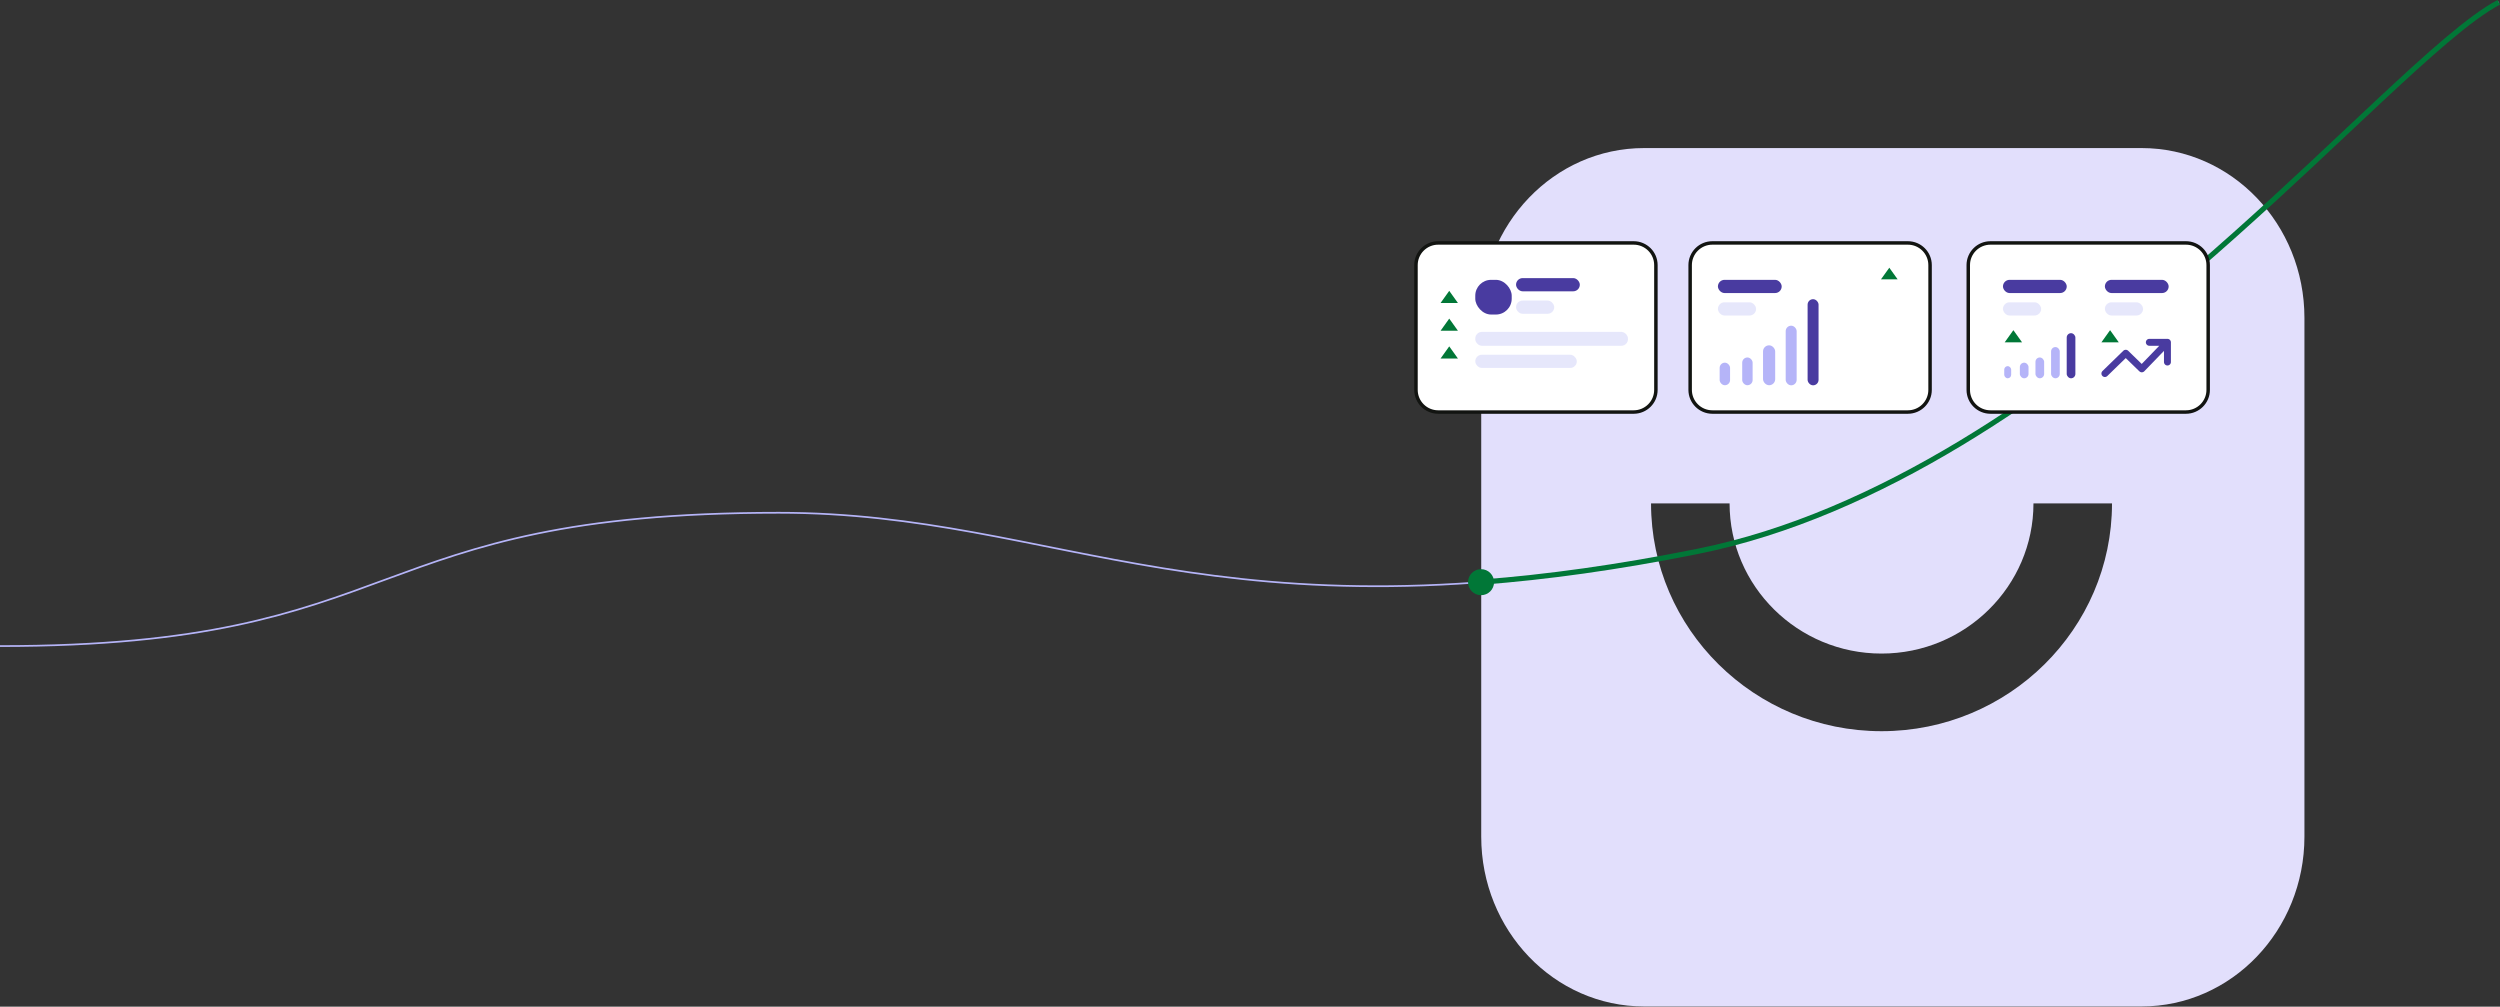 <?xml version="1.0" encoding="UTF-8"?> <svg xmlns="http://www.w3.org/2000/svg" width="375" height="151" viewBox="0 0 375 151" fill="none"><rect x="0" y="0" width="375" height="151" fill="#333333" stroke="none"/><path fill-rule="evenodd" clip-rule="evenodd" d="M246.614 22.21H321.236C334.728 22.21 345.665 33.615 345.665 47.684V125.495C345.665 139.563 334.728 150.968 321.236 150.968H246.614C233.121 150.968 222.184 139.563 222.184 125.495V47.684C222.184 33.615 233.121 22.21 246.614 22.21ZM247.656 75.507C247.656 94.347 263.165 109.679 282.229 109.679C301.292 109.679 316.801 94.347 316.801 75.507H305.02C305.02 87.929 294.796 98.035 282.229 98.035C269.661 98.035 259.437 87.929 259.437 75.507H247.656Z" fill="#E2DFFC"></path><path d="M-0 96.913C61.778 96.913 53.617 76.913 116.81 76.913C159.226 76.913 182.351 97.215 254.615 82.712C309.393 71.719 357.744 9.339 374.818 0.345" stroke="#B5B4F8" stroke-width="0.26"></path><path fill-rule="evenodd" clip-rule="evenodd" d="M254.692 83.095C282.185 77.577 308.032 59.176 329.11 41.075C337.776 33.633 345.646 26.233 352.497 19.791L352.506 19.782C353.987 18.39 355.42 17.042 356.803 15.749C360.698 12.107 364.195 8.895 367.25 6.314C370.309 3.73 372.905 1.794 375 0.691L374.636 0C372.462 1.145 369.813 3.127 366.746 5.718C363.674 8.313 360.165 11.536 356.27 15.178C354.881 16.477 353.443 17.829 351.958 19.226C345.107 25.668 337.252 33.054 328.601 40.483C307.54 58.569 281.823 76.853 254.539 82.329C242.534 84.738 231.889 86.186 222.288 86.924V87.708C231.935 86.968 242.631 85.515 254.692 83.095Z" fill="#017737"></path><circle cx="222.158" cy="87.327" r="1.952" fill="#017737"></circle><path d="M215.729 36.441H245.053C246.894 36.441 248.385 37.93 248.385 39.765V58.482C248.385 60.317 246.894 61.806 245.053 61.806H215.729C213.888 61.806 212.397 60.317 212.397 58.482V39.765C212.397 37.93 213.888 36.441 215.729 36.441Z" fill="white" stroke="#121411" stroke-width="0.521"></path><path d="M217.386 43.626L218.688 45.448H216.085L217.386 43.626Z" fill="#017737"></path><path d="M217.386 47.79L218.688 49.612H216.085L217.386 47.79Z" fill="#017737"></path><path d="M217.386 51.955L218.688 53.777H216.085L217.386 51.955Z" fill="#017737"></path><rect x="221.291" y="41.976" width="5.466" height="5.206" rx="2.378" fill="#493BA0"></rect><rect opacity="0.5" x="221.291" y="49.784" width="22.905" height="2.082" rx="0.991" fill="#CFD0F9"></rect><rect x="227.407" y="41.715" width="9.566" height="1.982" rx="0.991" fill="#493BA0"></rect><rect opacity="0.5" x="221.291" y="53.211" width="15.227" height="1.982" rx="0.991" fill="#CFD0F9"></rect><rect opacity="0.5" x="227.407" y="45.085" width="5.726" height="1.982" rx="0.991" fill="#CFD0F9"></rect><path d="M256.855 36.441H286.179C288.02 36.441 289.511 37.93 289.511 39.765V58.482C289.511 60.317 288.02 61.806 286.179 61.806H256.855C255.014 61.806 253.523 60.317 253.523 58.482V39.765C253.523 37.93 255.014 36.441 256.855 36.441Z" fill="white" stroke="#121411" stroke-width="0.521"></path><path d="M283.396 40.156L284.641 41.895H282.151L283.396 40.156Z" fill="#017737"></path><rect x="257.948" y="54.401" width="1.562" height="3.384" rx="0.781" fill="#B5B4F8"></rect><rect x="271.141" y="44.877" width="1.643" height="12.921" rx="0.822" fill="#493BA0"></rect><rect x="264.455" y="51.798" width="1.822" height="5.987" rx="0.911" fill="#B5B4F8"></rect><rect x="267.854" y="48.853" width="1.643" height="8.945" rx="0.822" fill="#B5B4F8"></rect><rect x="261.331" y="53.62" width="1.562" height="4.165" rx="0.781" fill="#B5B4F8"></rect><rect x="257.687" y="41.976" width="9.566" height="1.982" rx="0.991" fill="#493BA0"></rect><rect opacity="0.5" x="257.687" y="45.345" width="5.726" height="1.982" rx="0.991" fill="#CFD0F9"></rect><path d="M298.571 36.441H327.895C329.736 36.441 331.227 37.93 331.227 39.765V58.482C331.227 60.317 329.736 61.806 327.895 61.806H298.571C296.73 61.806 295.239 60.317 295.239 58.482V39.765C295.239 37.93 296.73 36.441 298.571 36.441Z" fill="white" stroke="#121411" stroke-width="0.521"></path><path d="M325.116 51.346L321.27 55.328L318.862 52.986L315.732 56.031M325.116 51.346H322.399M325.116 51.346V54.305" stroke="#493BA0" stroke-width="1.041" stroke-linecap="round" stroke-linejoin="round"></path><rect x="300.444" y="41.976" width="9.566" height="1.982" rx="0.991" fill="#493BA0"></rect><rect x="315.732" y="41.976" width="9.566" height="1.982" rx="0.991" fill="#493BA0"></rect><rect opacity="0.5" x="300.444" y="45.345" width="5.726" height="1.982" rx="0.991" fill="#CFD0F9"></rect><rect opacity="0.5" x="315.732" y="45.345" width="5.726" height="1.982" rx="0.991" fill="#CFD0F9"></rect><path d="M302.006 49.524L303.307 51.346H300.704L302.006 49.524Z" fill="#017737"></path><path d="M316.513 49.524L317.814 51.346H315.211L316.513 49.524Z" fill="#017737"></path><rect x="300.635" y="54.921" width="1.041" height="1.822" rx="0.521" fill="#B5B4F8"></rect><rect x="310.006" y="49.976" width="1.301" height="6.768" rx="0.651" fill="#493BA0"></rect><rect x="305.32" y="53.62" width="1.301" height="3.123" rx="0.651" fill="#B5B4F8"></rect><rect x="307.663" y="52.058" width="1.301" height="4.685" rx="0.651" fill="#B5B4F8"></rect><rect x="302.978" y="54.401" width="1.301" height="2.343" rx="0.651" fill="#B5B4F8"></rect></svg> 